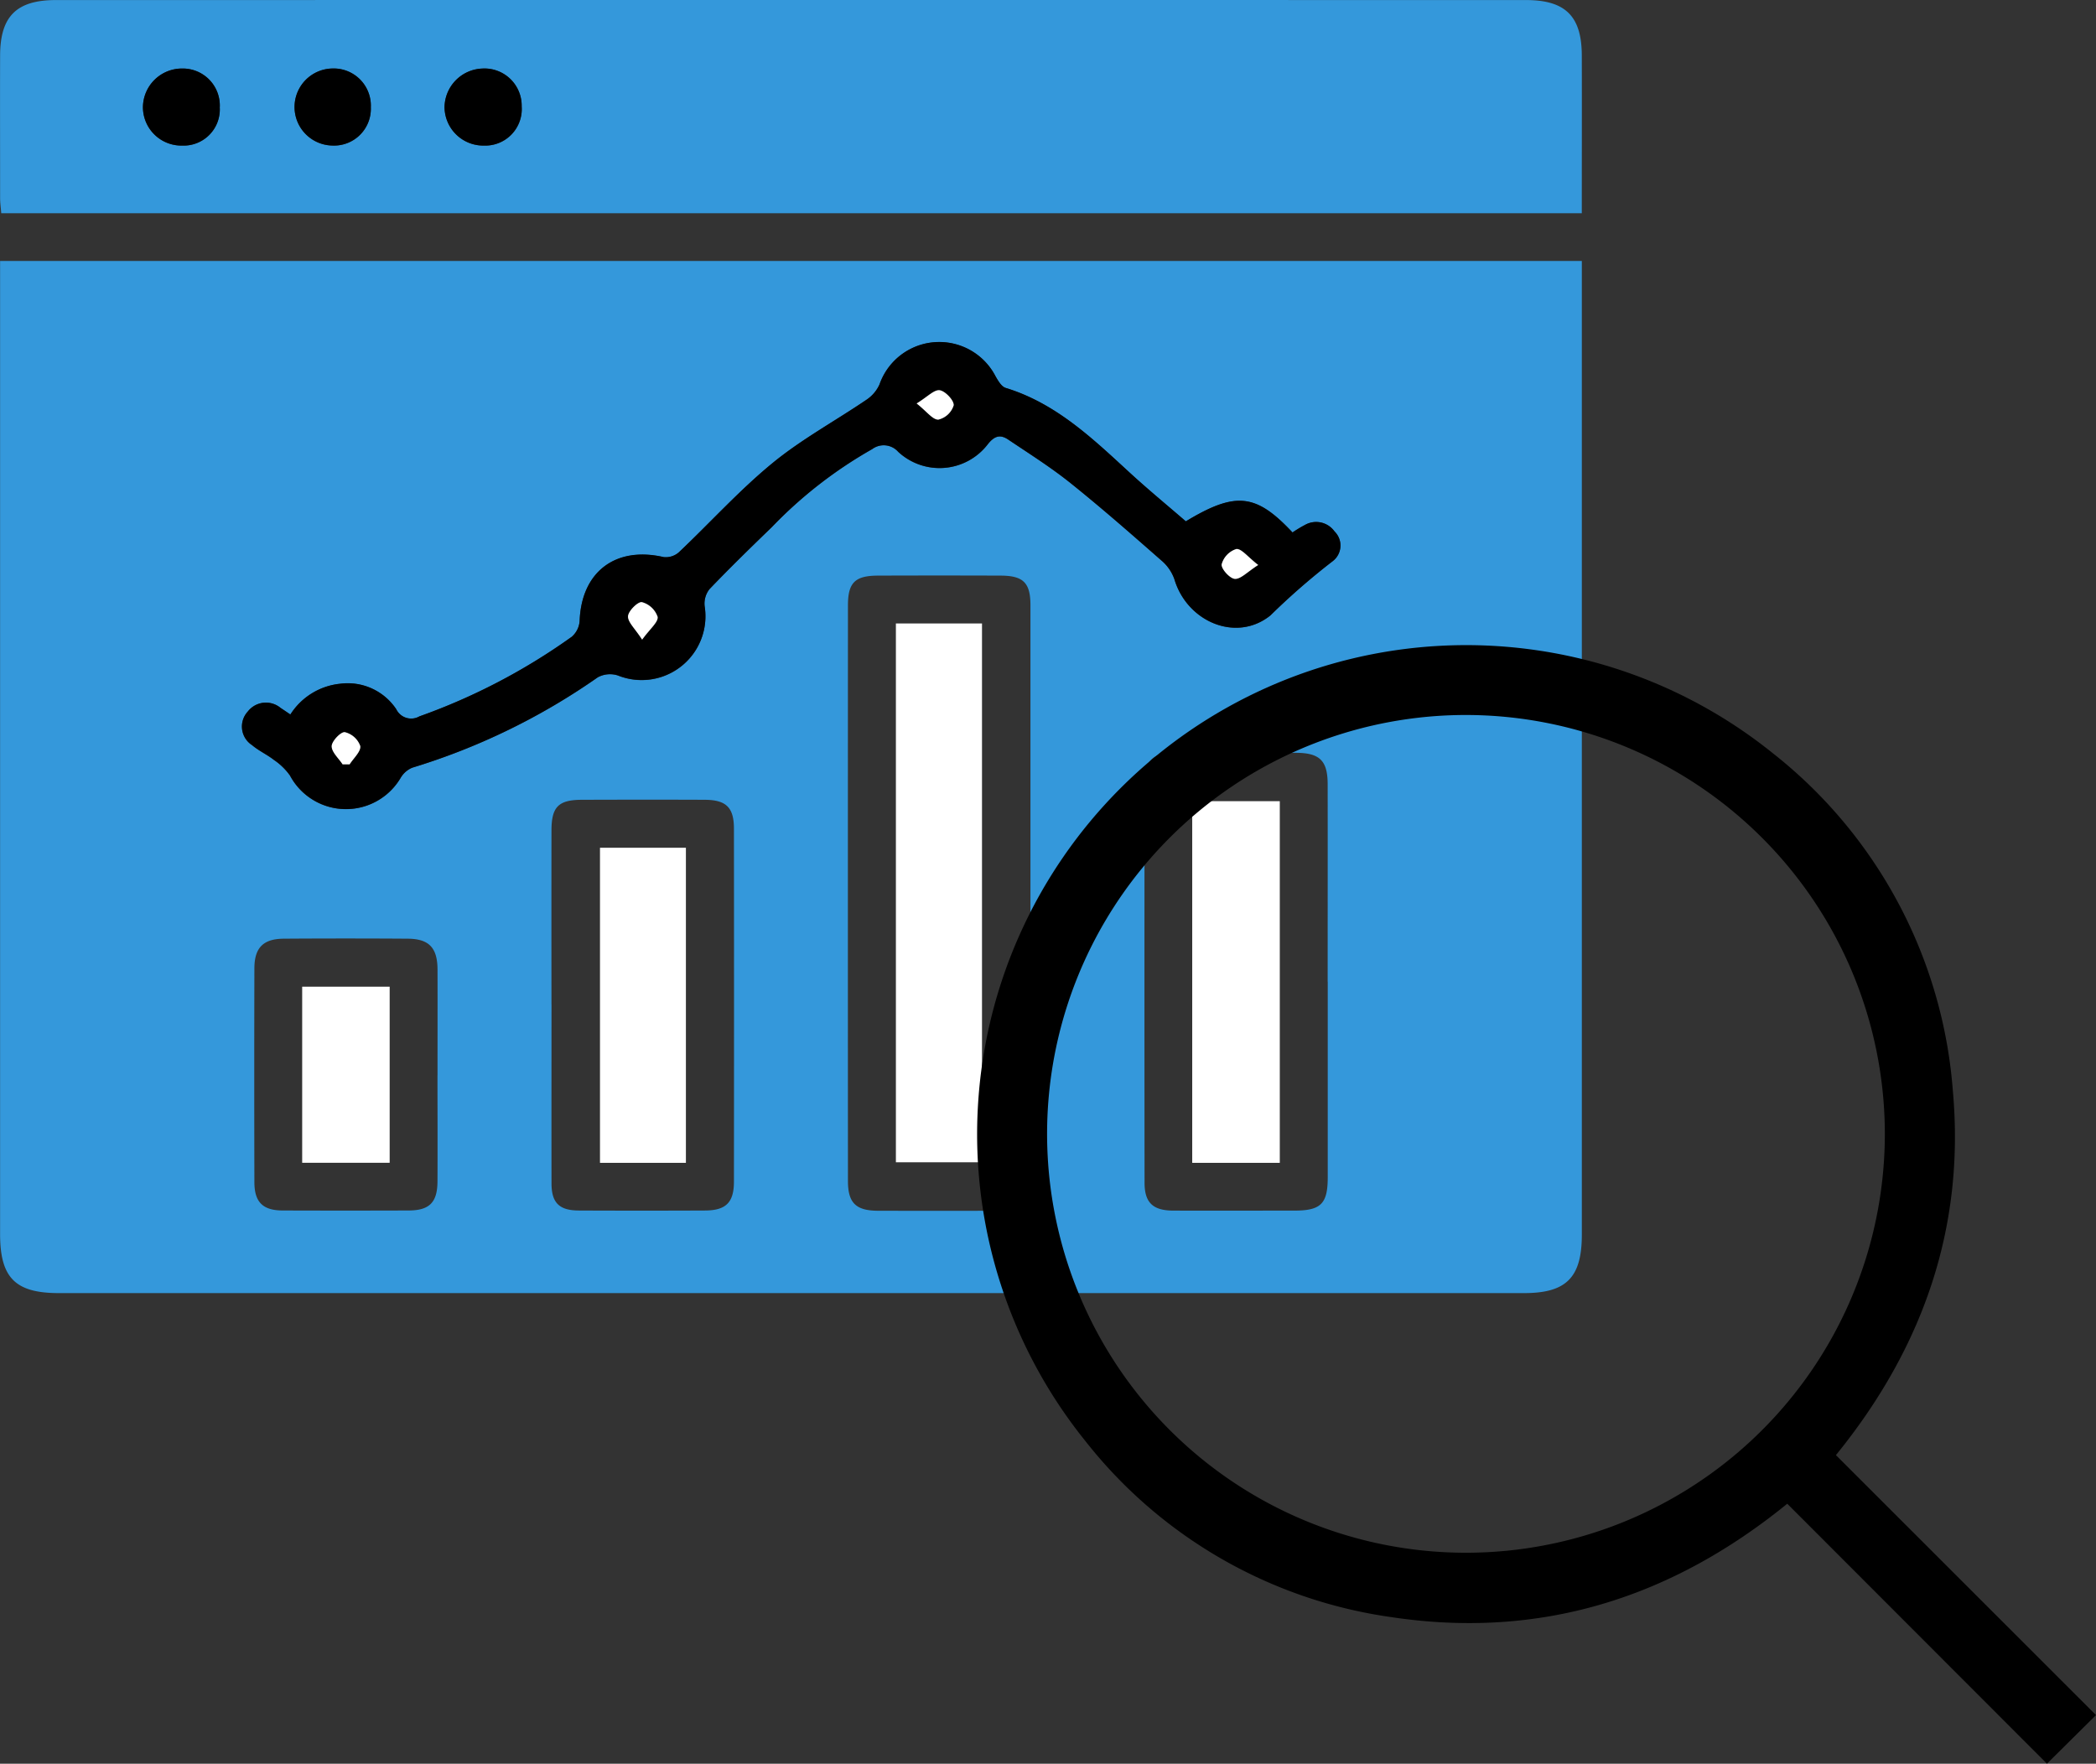 <svg xmlns="http://www.w3.org/2000/svg" xmlns:xlink="http://www.w3.org/1999/xlink" width="115.03" height="96.794" viewBox="0 0 115.03 96.794">
  <rect x="0" y="0" width="115.03" height="96.794" fill="#333333" stroke="none"/>
  <defs>
    <clipPath id="clip-path">
      <rect id="Rectangle_113" data-name="Rectangle 113" width="61.412" height="61.402" fill="none"/>
    </clipPath>
  </defs>
  <g id="Analytics" transform="translate(7832.636 4538.443)">
    <path id="Path_590" data-name="Path 590" d="M13.832,92.443h86.808v.98q0,26.228,0,52.456c0,2.348-.845,3.207-3.169,3.207q-40.207,0-80.414,0c-2.392,0-3.224-.842-3.224-3.244q0-26.182,0-52.365V92.443m15.929,24.894c-.238-.161-.387-.265-.539-.363a1.258,1.258,0,0,0-1.8.2,1.213,1.213,0,0,0,.237,1.843c.366.311.82.516,1.2.812a3.431,3.431,0,0,1,.878.853,3.483,3.483,0,0,0,6.075.129,1.338,1.338,0,0,1,.637-.557,36.046,36.046,0,0,0,10.181-4.96,1.412,1.412,0,0,1,1.108-.1A3.5,3.5,0,0,0,52.5,111.4a1.281,1.281,0,0,1,.265-.946c1.11-1.162,2.263-2.285,3.418-3.4a24.1,24.1,0,0,1,5.512-4.285,1.058,1.058,0,0,1,1.424.148,3.334,3.334,0,0,0,4.916-.411c.375-.473.693-.549,1.126-.258,1.153.775,2.334,1.519,3.416,2.385,1.7,1.363,3.341,2.8,4.98,4.242a2.385,2.385,0,0,1,.719,1.029c.7,2.356,3.415,3.49,5.273,1.993a38.078,38.078,0,0,1,3.414-2.974,1.079,1.079,0,0,0,.106-1.632,1.239,1.239,0,0,0-1.631-.355,6.649,6.649,0,0,0-.677.409c-2-2.136-3.115-2.263-5.856-.61-1.015-.878-2.088-1.761-3.109-2.7-2.035-1.873-4.033-3.782-6.776-4.623-.231-.071-.417-.394-.557-.638a3.475,3.475,0,0,0-6.368.447,1.986,1.986,0,0,1-.7.831c-1.722,1.172-3.576,2.176-5.178,3.491-1.822,1.5-3.416,3.268-5.135,4.892a1.083,1.083,0,0,1-.838.261c-2.639-.6-4.509.818-4.606,3.5a1.26,1.26,0,0,1-.436.876,33.822,33.822,0,0,1-8.357,4.366.91.91,0,0,1-1.271-.391,3.2,3.2,0,0,0-3.071-1.4,3.678,3.678,0,0,0-2.744,1.694m40.621,9.839q0-7.921,0-15.841c0-1.237-.389-1.625-1.639-1.629q-3.368-.013-6.737,0c-1.252.005-1.64.385-1.64,1.635q-.007,15.8,0,31.591c0,1.206.44,1.628,1.655,1.631q3.277.008,6.555,0c1.488,0,1.806-.321,1.806-1.82q0-7.784,0-15.568M86.691,132c0-3.612.006-7.225,0-10.837,0-1.308-.441-1.727-1.76-1.729-2.246,0-4.493-.008-6.739,0-1.081.005-1.549.469-1.55,1.56q-.011,11.019,0,22.038c0,1.09.461,1.523,1.569,1.527,2.216.008,4.432,0,6.648,0,1.459,0,1.835-.371,1.836-1.82q0-5.373,0-10.746m-42.6,1.249c0,3.274-.006,6.549,0,9.823,0,1.066.425,1.484,1.491,1.489q3.456.015,6.913,0c1.163,0,1.606-.433,1.608-1.581q.01-9.687,0-19.374c0-1.164-.426-1.58-1.6-1.586-2.244-.011-4.487-.007-6.731,0-1.3,0-1.681.385-1.683,1.681q-.006,4.775,0,9.55m-6.254,3.9c0-1.94.006-3.88,0-5.82-.005-1.19-.466-1.68-1.63-1.688q-3.41-.024-6.82,0c-1.115.009-1.6.5-1.6,1.629q-.015,5.866,0,11.731c0,1.1.467,1.552,1.543,1.556q3.456.012,6.911,0c1.15,0,1.588-.437,1.594-1.593.01-1.94,0-3.88,0-5.82" transform="translate(-7846.464 -4616.563)" fill="#3498db"/>
    <path id="Path_591" data-name="Path 591" d="M100.626,25.506H13.884c-.024-.307-.063-.569-.063-.831,0-2.61-.009-5.221,0-7.831.007-2.144.9-3.037,3.062-3.037q40.339-.005,80.678,0c2.168,0,3.058.889,3.064,3.036.008,2.85,0,5.7,0,8.663M34.166,19.689a2.039,2.039,0,0,0-2.109-2.123,2.114,2.114,0,0,0-.017,4.227,2.02,2.02,0,0,0,2.126-2.1m8.281-.046a2.042,2.042,0,0,0-2.155-2.079,2.155,2.155,0,0,0-2.079,2.111,2.128,2.128,0,0,0,2.157,2.116,2.005,2.005,0,0,0,2.077-2.149m-16.573.091a2.03,2.03,0,0,0-2.055-2.17,2.143,2.143,0,0,0-2.16,2.113,2.111,2.111,0,0,0,2.149,2.115,1.986,1.986,0,0,0,2.066-2.058" transform="translate(-7846.451 -4552.247)" fill="#3498db"/>
    <path id="Path_592" data-name="Path 592" d="M89.351,137.287a3.677,3.677,0,0,1,2.744-1.694,3.2,3.2,0,0,1,3.071,1.4.91.91,0,0,0,1.271.391,33.825,33.825,0,0,0,8.357-4.366,1.259,1.259,0,0,0,.436-.876c.1-2.686,1.966-4.109,4.606-3.5a1.082,1.082,0,0,0,.837-.261c1.719-1.624,3.313-3.4,5.135-4.892,1.6-1.315,3.456-2.32,5.178-3.491a1.986,1.986,0,0,0,.7-.831,3.475,3.475,0,0,1,6.368-.447c.14.244.326.568.557.638,2.743.841,4.742,2.75,6.777,4.623,1.021.94,2.095,1.823,3.109,2.7,2.741-1.653,3.854-1.526,5.856.61a6.663,6.663,0,0,1,.677-.409,1.239,1.239,0,0,1,1.63.355,1.079,1.079,0,0,1-.105,1.632,38.026,38.026,0,0,0-3.414,2.974c-1.858,1.5-4.576.363-5.273-1.993a2.384,2.384,0,0,0-.719-1.029c-1.639-1.438-3.279-2.879-4.98-4.242-1.082-.867-2.263-1.61-3.416-2.385-.433-.291-.751-.216-1.126.258a3.334,3.334,0,0,1-4.916.411,1.059,1.059,0,0,0-1.424-.148A24.1,24.1,0,0,0,115.774,127c-1.156,1.118-2.308,2.241-3.418,3.4a1.28,1.28,0,0,0-.265.946,3.5,3.5,0,0,1-4.757,3.794,1.412,1.412,0,0,0-1.108.1,36.045,36.045,0,0,1-10.181,4.96,1.339,1.339,0,0,0-.637.557,3.482,3.482,0,0,1-6.075-.129,3.432,3.432,0,0,0-.878-.853c-.381-.3-.835-.5-1.2-.812a1.213,1.213,0,0,1-.237-1.843,1.258,1.258,0,0,1,1.8-.2c.152.1.3.2.539.363m34.373-17.074c.554.438.884.9,1.191.886a1.164,1.164,0,0,0,.841-.783c.027-.266-.455-.782-.765-.828s-.676.363-1.268.725m18.749,8.861c-.575-.442-.92-.907-1.2-.872a1.217,1.217,0,0,0-.8.837c-.04.239.443.779.721.8.322.024.674-.375,1.288-.764m-33.814,4.1c.432-.6.89-.959.849-1.25a1.257,1.257,0,0,0-.861-.807c-.216-.041-.745.48-.762.771-.019.325.381.675.774,1.286M92.22,140.019l.387,0c.213-.338.628-.706.584-1.006a1.2,1.2,0,0,0-.847-.76c-.213-.033-.715.486-.722.767-.008.329.381.668.6,1" transform="translate(-7906.054 -4636.514)"/>
    <path id="Path_597" data-name="Path 597" d="M106.636,36.584a2.02,2.02,0,0,1-2.126,2.1,2.114,2.114,0,0,1,.017-4.227,2.039,2.039,0,0,1,2.109,2.123" transform="translate(-7918.921 -4569.142)"/>
    <path id="Path_598" data-name="Path 598" d="M152,36.527a2.005,2.005,0,0,1-2.077,2.149,2.128,2.128,0,0,1-2.157-2.116,2.155,2.155,0,0,1,2.079-2.111A2.042,2.042,0,0,1,152,36.527" transform="translate(-7956.007 -4569.131)"/>
    <path id="Path_599" data-name="Path 599" d="M61.1,36.617a1.986,1.986,0,0,1-2.066,2.058A2.111,2.111,0,0,1,56.88,36.56a2.143,2.143,0,0,1,2.16-2.113,2.03,2.03,0,0,1,2.055,2.17" transform="translate(-7881.672 -4569.13)"/>
    <path id="Path_600" data-name="Path 600" d="M290.005,132.107c.593-.362.964-.77,1.268-.725s.792.562.765.828a1.164,1.164,0,0,1-.841.783c-.308.014-.637-.448-1.191-.886" transform="translate(-8072.336 -4648.407)" fill="#fff"/>
    <path id="Path_601" data-name="Path 601" d="M383.912,180.106c-.613.389-.966.788-1.288.764-.278-.02-.761-.561-.721-.8a1.217,1.217,0,0,1,.8-.837c.284-.035.629.43,1.2.872" transform="translate(-8147.494 -4687.544)" fill="#fff"/>
    <path id="Path_602" data-name="Path 602" d="M203.816,197.293c-.392-.611-.793-.961-.774-1.286.017-.291.547-.812.762-.771a1.257,1.257,0,0,1,.861.807c.041.291-.418.652-.849,1.25" transform="translate(-8001.212 -4700.632)" fill="#fff"/>
    <path id="Path_603" data-name="Path 603" d="M114.363,236.165c-.217-.334-.605-.673-.6-1,.007-.281.508-.8.722-.767a1.2,1.2,0,0,1,.847.76c.044.3-.371.668-.584,1.006l-.387,0" transform="translate(-7928.196 -4732.659)" fill="#fff"/>
    <rect id="Rectangle_108" data-name="Rectangle 108" width="4.726" height="29.57" transform="translate(-7783.469 -4504.227)" fill="#fff"/>
    <rect id="Rectangle_109" data-name="Rectangle 109" width="4.806" height="19.848" transform="translate(-7767.206 -4494.474)" fill="#fff"/>
    <rect id="Rectangle_110" data-name="Rectangle 110" width="4.715" height="17.292" transform="translate(-7799.708 -4491.918)" fill="#fff"/>
    <rect id="Rectangle_111" data-name="Rectangle 111" width="4.801" height="9.665" transform="translate(-7816.052 -4484.294)" fill="#fff"/>
    <g id="Group_72" data-name="Group 72" transform="translate(-7779.018 -4503.051)" clip-path="url(#clip-path)">
      <path id="Path_604" data-name="Path 604" d="M47.139,44.466,61.412,58.733,58.72,61.4,44.468,47.133c-6.391,5.2-13.594,7.45-21.733,6.223a25.959,25.959,0,0,1-16.82-9.705A26.839,26.839,0,0,1,43.671,5.941a26.077,26.077,0,0,1,9.883,18.507c.681,7.539-1.649,14.149-6.415,20.018M26.783,3.847a22.988,22.988,0,1,0,23.04,22.862A23.008,23.008,0,0,0,26.783,3.847" transform="translate(0 0)"/>
    </g>
  </g>
</svg>
